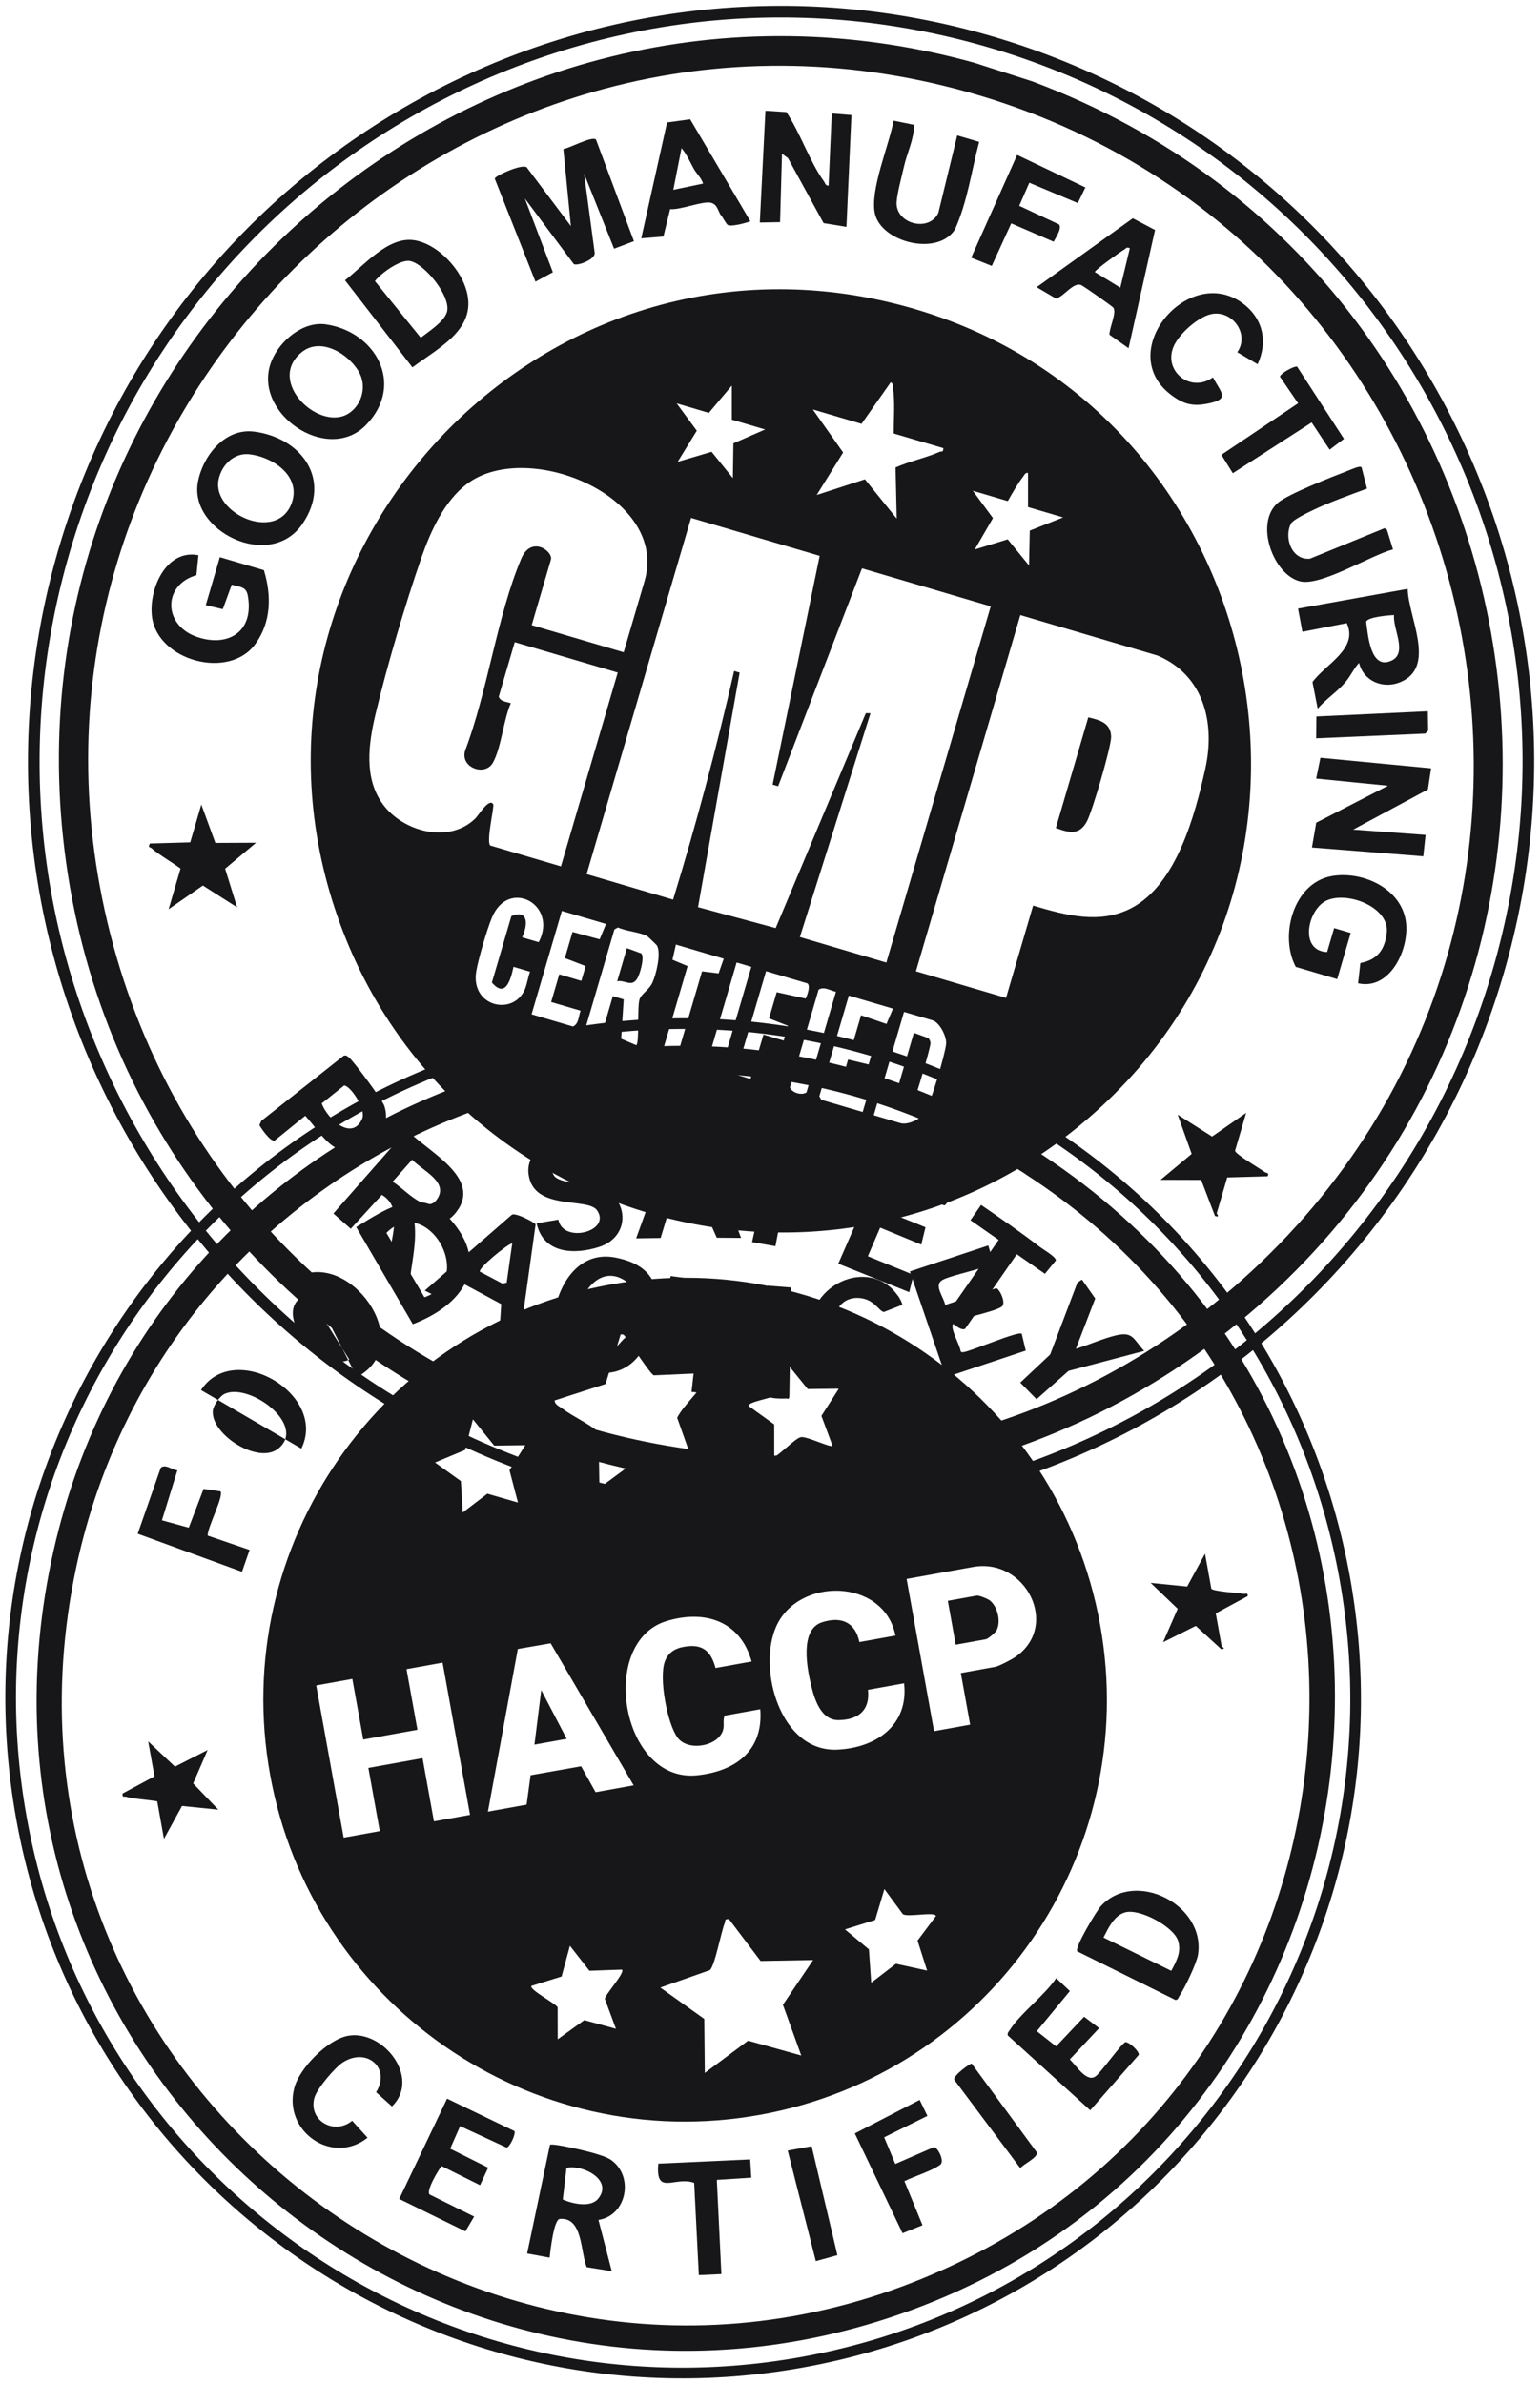 <?xml version="1.0" encoding="UTF-8"?> <svg xmlns="http://www.w3.org/2000/svg" viewBox="0 0 159.00 246.04" data-guides="{&quot;vertical&quot;:[],&quot;horizontal&quot;:[]}"><defs></defs><path fill="#171719" stroke="none" fill-opacity="1" stroke-width="1" stroke-opacity="1" id="tSvg3b377eacb5" title="Path 1" d="M100.569 6.47C102.56 7.109 104.551 7.748 106.542 8.387C162.711 29.302 172.681 105.203 123.379 139.921C77.939 171.913 14.492 143.969 6.824 89.014C-0.619 35.575 49.017 -7.789 100.569 6.47ZM97.396 8.845C45.894 -3.708 -1.232 43.121 11.078 95.151C23.561 147.818 87.905 168.127 128.233 132.107C171.38 93.574 153.221 22.433 97.396 8.845Z"></path><path fill="#171719" stroke="none" fill-opacity="1" stroke-width="1" stroke-opacity="1" id="tSvg6cbe44a678" title="Path 2" d="M91.677 31.168C131.021 40.376 142.607 91.295 110.893 116.643C85.175 137.206 46.664 126.501 35.189 95.554C21.709 59.185 54.2 22.389 91.677 31.168ZM92.274 44.728C92.27 43.278 92.409 41.456 92.202 40.05C92.179 39.836 92.221 39.573 91.962 39.462C90.958 40.891 89.955 42.319 88.951 43.748C87.273 43.253 85.595 42.758 83.918 42.263C84.962 43.744 86.007 45.225 87.051 46.706C86.141 48.169 85.231 49.63 84.32 51.093C85.981 50.553 87.641 50.014 89.301 49.474C90.395 50.826 91.489 52.178 92.583 53.53C92.543 51.77 92.503 50.01 92.463 48.251C93.886 47.619 95.626 47.252 97.029 46.632C97.205 46.562 97.394 46.739 97.397 46.257C95.688 45.753 93.979 45.249 92.27 44.744C92.271 44.739 92.272 44.734 92.274 44.728ZM75.561 43.317C75.561 42.144 75.561 40.971 75.561 39.798C74.769 40.738 73.978 41.677 73.186 42.617C72.079 42.29 70.971 41.963 69.863 41.636C70.556 42.576 71.249 43.517 71.942 44.457C71.284 45.528 70.626 46.599 69.968 47.669C71.136 47.324 72.303 46.978 73.471 46.633C74.202 47.539 74.934 48.444 75.666 49.35C75.684 48.154 75.703 46.958 75.721 45.761C76.812 45.284 77.904 44.807 78.995 44.33C77.856 43.994 76.716 43.658 75.576 43.321C75.571 43.32 75.566 43.318 75.561 43.317ZM106.139 52.337C106.139 51.164 106.139 49.991 106.139 48.818C105.845 48.766 105.771 49.02 105.631 49.203C105.077 49.919 104.507 50.924 104.05 51.721C102.847 51.366 101.644 51.011 100.441 50.656C101.134 51.596 101.827 52.537 102.52 53.477C101.894 54.557 101.267 55.637 100.641 56.718C101.775 56.368 102.91 56.018 104.044 55.669C104.778 56.569 105.511 57.47 106.245 58.37C106.27 57.17 106.295 55.971 106.32 54.77C107.468 54.316 108.616 53.861 109.763 53.406C108.561 53.051 107.358 52.697 106.155 52.342C106.149 52.34 106.144 52.339 106.139 52.337ZM64.389 67.342C65.106 64.897 65.823 62.453 66.539 60.008C69.1 51.277 54.531 45.306 48.284 49.897C45.893 51.658 44.471 54.809 43.514 57.545C41.838 62.38 39.946 68.773 38.761 73.753C38.049 76.769 37.568 80.284 39.486 82.954C41.546 85.838 46.354 87.152 49.082 84.474C49.395 84.169 50.509 82.307 50.92 83.015C51.059 83.246 50.2 86.7 50.602 87.267C53.039 87.986 55.477 88.705 57.914 89.424C59.869 82.757 61.824 76.089 63.779 69.422C60.234 68.376 56.688 67.33 53.143 66.284C52.594 68.158 52.045 70.031 51.495 71.904C51.67 72.421 52.287 72.431 52.741 72.582C51.978 74.306 51.761 77.157 50.888 78.728C50.088 80.165 47.502 79.247 48.019 77.485C50.344 71.375 51.315 63.606 53.808 57.684C54.842 55.212 57.127 56.921 56.88 57.762C56.219 60.017 55.558 62.271 54.897 64.525C58.063 65.459 61.228 66.393 64.394 67.326C64.392 67.332 64.39 67.337 64.389 67.342ZM84.644 57.38C80.213 56.073 75.781 54.765 71.349 53.458C67.755 65.713 64.162 77.969 60.568 90.224C63.544 91.102 66.519 91.98 69.495 92.858C71.885 85.059 73.98 77.209 75.796 69.258C75.986 69.314 76.176 69.37 76.365 69.426C74.934 77.496 73.502 85.565 72.07 93.635C74.743 94.354 77.415 95.073 80.087 95.793C83.189 88.4 86.291 81.007 89.393 73.614C89.553 73.616 89.714 73.617 89.874 73.618C87.444 81.318 85.014 89.019 82.584 96.719C85.56 97.597 88.535 98.475 91.511 99.353C95.104 87.097 98.698 74.841 102.291 62.586C97.859 61.278 93.428 59.971 88.996 58.664C86.11 66.161 83.224 73.657 80.338 81.154C80.148 81.098 79.958 81.042 79.769 80.986C81.388 73.116 83.008 65.246 84.628 57.375C84.634 57.377 84.639 57.378 84.644 57.38ZM119.496 67.661C114.779 66.269 110.062 64.878 105.346 63.487C101.752 75.742 98.159 87.998 94.566 100.253C97.668 101.168 100.77 102.083 103.872 102.998C104.803 99.823 105.734 96.649 106.665 93.474C110.02 94.464 113.568 95.441 116.843 93.716C121.464 91.268 123.368 84.189 124.439 79.364C125.509 74.54 124.24 69.664 119.512 67.665C119.507 67.664 119.501 67.662 119.496 67.661ZM55.619 97.251C57.653 93.366 52.516 90.592 50.798 94.69C50.288 95.903 49.404 98.918 49.178 100.214C48.527 103.903 52.99 104.927 54.195 102.108C54.426 101.555 54.506 100.872 54.725 100.298C54.156 100.13 53.586 99.963 53.016 99.794C52.729 101.124 52.193 103.07 50.787 101.413C51.458 99.127 52.128 96.842 52.798 94.556C54.599 93.811 54.497 95.506 53.91 96.747C54.48 96.915 55.049 97.083 55.619 97.251ZM62.568 95.368C61.049 94.92 59.529 94.472 58.01 94.024C56.967 97.58 55.925 101.135 54.882 104.691C56.306 105.111 57.731 105.532 59.155 105.952C59.767 105.684 59.728 104.879 59.943 104.321C58.93 104.022 57.917 103.724 56.904 103.425C57.183 102.473 57.463 101.52 57.742 100.567C58.502 100.792 59.261 101.016 60.021 101.24C60.17 100.732 60.319 100.224 60.468 99.716C59.752 99.441 59.035 99.167 58.319 98.892C58.583 97.993 58.847 97.093 59.111 96.194C60.045 96.446 60.98 96.699 61.915 96.952C62.133 96.424 62.35 95.896 62.568 95.368ZM66.842 96.629C66.07 96.212 64.668 96.126 63.803 95.732C63.68 95.799 63.557 95.866 63.434 95.934C62.447 99.299 61.461 102.665 60.474 106.03C60.723 106.587 61.673 106.867 62.183 106.535C62.546 105.297 62.909 104.058 63.272 102.82C63.647 102.931 64.021 103.041 64.396 103.151C64.308 104.505 64.221 105.86 64.133 107.214C64.653 107.436 65.172 107.658 65.692 107.88C66.04 107.69 65.764 103.882 66.039 103.118C66.234 102.572 67.023 102.167 67.362 101.422C67.745 100.586 68.278 98.415 67.831 97.594C67.798 97.532 66.885 96.659 66.826 96.624C66.831 96.625 66.836 96.627 66.842 96.629ZM74.724 98.954C73.078 98.468 71.431 97.982 69.785 97.497C69.667 98.019 69.548 98.542 69.429 99.064C69.95 99.281 70.471 99.499 70.992 99.716C70.117 102.7 69.242 105.684 68.367 108.669C68.873 108.819 69.38 108.968 69.886 109.118C70.752 106.165 71.618 103.212 72.484 100.259C73.053 100.33 73.623 100.4 74.193 100.47C74.37 99.965 74.547 99.459 74.724 98.954ZM77.573 99.794C77.066 99.645 76.56 99.495 76.053 99.346C75.01 102.902 73.968 106.458 72.925 110.014C73.432 110.163 73.938 110.312 74.445 110.462C75.487 106.906 76.53 103.35 77.573 99.794ZM83.365 101.503C81.941 101.083 80.516 100.663 79.092 100.242C78.049 103.799 77.007 107.355 75.964 110.911C76.47 111.06 76.977 111.209 77.483 111.359C77.93 109.835 78.377 108.311 78.824 106.787C79.52 106.992 80.217 107.198 80.913 107.403C81.062 106.895 81.211 106.387 81.36 105.879C80.707 105.623 80.054 105.367 79.401 105.111C79.665 104.212 79.929 103.312 80.192 102.412C81.189 102.632 82.185 102.851 83.181 103.07C83.351 102.723 83.713 101.726 83.35 101.498C83.355 101.5 83.36 101.502 83.365 101.503ZM86.309 102.371C85.725 102.251 85.072 101.782 84.516 102.153C83.529 105.519 82.543 108.884 81.556 112.25C81.805 112.805 82.755 113.087 83.265 112.754C84.28 109.293 85.294 105.832 86.309 102.371ZM92.197 104.108C90.678 103.66 89.158 103.212 87.639 102.763C86.624 106.224 85.609 109.685 84.594 113.145C84.661 113.269 84.728 113.392 84.795 113.516C86.22 113.936 87.644 114.356 89.069 114.776C89.237 114.205 89.404 113.633 89.572 113.061C88.622 112.781 87.673 112.502 86.723 112.222C87.002 111.269 87.281 110.316 87.56 109.364C88.267 109.532 88.975 109.7 89.682 109.869C89.82 109.398 89.959 108.927 90.097 108.456C89.4 108.251 88.704 108.045 88.007 107.84C88.305 106.824 88.603 105.808 88.901 104.792C89.777 105.09 90.652 105.389 91.528 105.687C91.751 105.161 91.974 104.635 92.197 104.108ZM90.209 115.112C91.127 115.383 92.045 115.654 92.963 115.924C93.723 116.149 95.094 115.518 95.531 114.785C96.07 113.891 97.595 108.805 97.682 107.744C97.754 106.972 97.008 105.527 96.281 105.313C95.299 105.023 94.318 104.734 93.337 104.444C92.294 108 91.251 111.556 90.209 115.112Z"></path><path fill="#171719" stroke="none" fill-opacity="1" stroke-width="1" stroke-opacity="1" id="tSvg1738f44e39c" title="Path 3" d="M61.521 14.372C62.831 17.881 64.141 21.389 65.451 24.897C64.768 25.155 64.084 25.414 63.401 25.672C62.37 23.091 61.338 20.51 60.306 17.929C60.669 20.641 61.032 23.352 61.395 26.064C61.53 26.776 59.582 27.495 59.239 27.256C57.556 25 55.873 22.744 54.19 20.489C55.154 23.027 56.118 25.565 57.082 28.103C56.483 28.427 55.884 28.75 55.285 29.073C53.883 25.526 52.481 21.98 51.079 18.433C51.172 18.115 53.885 16.897 54.379 17.267C55.9 19.291 57.422 21.316 58.943 23.34C58.684 20.687 58.424 18.035 58.164 15.383C58.808 15.297 61.148 14.003 61.528 14.409C61.526 14.396 61.523 14.384 61.521 14.372Z"></path><path fill="#171719" stroke="none" fill-opacity="1" stroke-width="1" stroke-opacity="1" id="tSvg11bdc0c4ad0" title="Path 4" d="M145.342 60.796C145.388 63.69 148.349 68.841 144.588 70.405C142.804 71.155 140.779 70.317 140.32 68.422C139.772 69.002 139.504 69.681 138.968 70.334C138.133 71.364 136.909 72.141 136.047 73.146C135.868 72.231 135.689 71.316 135.51 70.401C136.839 68.567 140.284 66.962 139.047 64.32C137.521 64.618 135.995 64.915 134.469 65.212C134.319 64.415 134.169 63.617 134.019 62.82C137.795 62.14 141.571 61.46 145.347 60.78C145.345 60.786 145.344 60.791 145.342 60.796ZM143.935 63.486C143.361 63.506 141.211 63.683 141.051 64.17C141.236 65.535 141.493 69.233 143.695 68.175C145.353 67.388 143.763 64.832 143.935 63.486Z"></path><path fill="#171719" stroke="none" fill-opacity="1" stroke-width="1" stroke-opacity="1" id="tSvg4202621ba" title="Path 5" d="M42.726 125.736C43.099 127.865 42.583 129.919 42.324 132.033C41.608 131.465 40.891 130.898 40.175 130.33C40.136 128.059 41.845 124.752 39.425 123.331C38.354 124.498 37.284 125.666 36.214 126.834C35.617 126.307 35.021 125.78 34.424 125.254C36.953 122.377 39.481 119.501 42.01 116.624C44.019 118.804 49.874 121.532 47.105 125.113C45.997 126.546 44.22 126.797 42.731 125.72C42.729 125.725 42.728 125.73 42.726 125.736ZM40.525 121.982C41.534 122.47 43.885 125.302 45.011 123.926C46.521 122.06 43.654 120.87 42.553 119.7C41.877 120.461 41.201 121.221 40.525 121.982Z"></path><path fill="#171719" stroke="none" fill-opacity="1" stroke-width="1" stroke-opacity="1" id="tSvg8491019798" title="Path 6" d="M147.755 79.308C147.645 80.035 147.536 80.762 147.426 81.488C144.854 82.868 142.283 84.248 139.711 85.629C142.203 85.811 144.694 85.995 147.186 86.177C147.107 86.913 147.029 87.649 146.951 88.385C143.119 88.083 139.287 87.78 135.455 87.477C135.602 86.624 135.749 85.771 135.896 84.918C138.367 83.646 140.838 82.374 143.309 81.102C140.836 80.855 138.363 80.609 135.891 80.362C136.037 79.647 136.184 78.931 136.331 78.215C140.139 78.58 143.947 78.944 147.755 79.308Z"></path><path fill="#171719" stroke="none" fill-opacity="1" stroke-width="1" stroke-opacity="1" id="tSvg70da41488d" title="Path 7" d="M87.38 23.415C86.598 23.287 85.816 23.16 85.033 23.033C83.809 20.797 82.584 18.562 81.359 16.326C81.152 16.173 80.945 16.02 80.737 15.867C80.672 18.222 80.606 20.577 80.54 22.932C79.843 22.945 79.145 22.957 78.448 22.97C78.642 19.124 78.835 15.277 79.029 11.43C79.749 11.476 80.47 11.522 81.19 11.567C82.612 13.695 83.607 16.696 85.062 18.712C85.21 18.911 85.192 19.147 85.548 19.166C85.658 16.68 85.768 14.194 85.877 11.708C86.555 11.764 87.232 11.82 87.909 11.876C87.736 15.729 87.564 19.582 87.391 23.435C87.388 23.428 87.384 23.421 87.38 23.415Z"></path><path fill="#171719" stroke="none" fill-opacity="1" stroke-width="1" stroke-opacity="1" id="tSvg1051e036155" title="Path 8" d="M27.252 58.871C28.039 61.466 28.011 64.2 26.364 66.474C23.652 70.21 16.293 68.212 15.694 63.688C15.321 60.853 17.119 56.658 20.488 57.307C20.419 57.993 20.349 58.68 20.28 59.367C16.828 60.349 16.828 64.454 20.213 65.694C23.191 66.797 25.975 65.514 25.664 62.059C25.536 60.676 25.28 60.669 23.927 60.356C23.618 61.197 23.309 62.037 22.999 62.877C22.415 62.739 21.831 62.601 21.246 62.463C21.73 60.812 22.214 59.161 22.698 57.51C24.218 57.958 25.737 58.407 27.257 58.855C27.255 58.86 27.254 58.865 27.252 58.871Z"></path><path fill="#171719" stroke="none" fill-opacity="1" stroke-width="1" stroke-opacity="1" id="tSvgef1e6dc322" title="Path 9" d="M133.797 99.822C132.059 96.601 133.535 91.154 137.462 90.432C140.495 89.879 144.365 91.52 145.085 94.751C145.723 97.562 143.667 102.284 140.219 101.491C140.297 100.796 140.375 100.1 140.453 99.404C142.185 99.07 142.979 98.063 143.177 96.276C143.515 93.478 138.525 91.73 136.568 93.187C134.92 94.409 134.286 98.155 137.02 98.271C137.262 97.445 137.504 96.62 137.746 95.795C138.316 95.963 138.886 96.131 139.455 96.299C138.99 97.886 138.524 99.474 138.059 101.061C136.634 100.641 135.21 100.221 133.786 99.8C133.79 99.808 133.793 99.814 133.797 99.822Z"></path><path fill="#171719" stroke="none" fill-opacity="1" stroke-width="1" stroke-opacity="1" id="tSvg105426d8077" title="Path 10" d="M33.615 33.478C38.767 34.205 41.843 39.666 37.816 43.842C33.789 48.018 25.915 42.556 28.029 37.281C28.868 35.183 31.27 33.149 33.615 33.478ZM37.092 38.454C36.064 36.564 33.154 34.757 31.18 36.33C27.322 39.401 33.183 44.804 36.163 42.561C37.418 41.62 37.84 39.83 37.092 38.454Z"></path><path fill="#171719" stroke="none" fill-opacity="1" stroke-width="1" stroke-opacity="1" id="tSvgd3c3c9117" title="Path 11" d="M42.764 24.794C44.937 25.125 47.076 27.273 47.904 29.259C49.759 33.722 45.549 35.706 42.579 37.917C40.259 34.921 37.939 31.926 35.619 28.93C37.575 27.42 40.066 24.378 42.764 24.794ZM42.34 26.945C41.331 26.751 39.341 28.2 38.707 29.013C40.285 30.962 41.863 32.911 43.441 34.86C44.269 34.207 45.827 33.235 46.14 32.223C46.622 30.64 43.854 27.237 42.34 26.945Z"></path><path fill="#171719" stroke="none" fill-opacity="1" stroke-width="1" stroke-opacity="1" id="tSvgc592aa1b45" title="Path 12" d="M26.24 44.55C31.128 45.181 34.31 49.518 31.246 54.047C27.883 59.005 19.474 54.783 20.437 49.737C20.957 47.027 23.225 44.16 26.256 44.554C26.251 44.553 26.246 44.551 26.24 44.55ZM25.76 46.892C24.146 46.709 22.871 48.006 22.565 49.52C21.883 52.958 28.401 55.95 30.039 52.121C31.253 49.271 28.287 47.189 25.76 46.892Z"></path><path fill="#171719" stroke="none" fill-opacity="1" stroke-width="1" stroke-opacity="1" id="tSvg79dd00e4dc" title="Path 13" d="M105.482 137.625C105.623 138.218 105.764 138.812 105.905 139.406C103.16 140.321 100.416 141.236 97.671 142.15C96.428 138.512 95.185 134.874 93.942 131.236C96.64 130.342 99.339 129.448 102.037 128.553C102.215 129.158 102.393 129.762 102.571 130.366C102.18 130.82 98.126 131.625 97.293 132.121C96.379 132.662 97.427 133.834 97.588 134.692C99.345 134.118 101.101 133.543 102.857 132.969C103.188 133.015 103.935 134.512 103.416 134.876C102.554 135.467 98.953 136.078 98.434 136.615C98.016 137.044 99.113 138.816 99.172 139.437C99.268 139.638 99.391 139.571 99.552 139.549C100.289 139.439 105.221 137.341 105.468 137.672C105.472 137.656 105.477 137.64 105.482 137.625Z"></path><path fill="#171719" stroke="none" fill-opacity="1" stroke-width="1" stroke-opacity="1" id="tSvg838093648" title="Path 14" d="M74.411 22.194C74.135 21.785 74.079 21.095 73.389 20.926C72.552 20.731 70.206 21.695 69.19 21.585C68.959 22.529 68.728 23.472 68.497 24.416C67.734 24.478 66.97 24.541 66.207 24.603C67.095 20.616 67.983 16.629 68.871 12.642C69.666 12.532 70.461 12.421 71.255 12.311C73.328 15.82 75.4 19.329 77.472 22.838C77.024 23.016 75.396 23.467 75.099 23.19C74.975 23.084 74.602 22.422 74.431 22.182C74.424 22.186 74.418 22.19 74.411 22.194ZM71.653 17.465C71.257 16.761 70.915 15.936 70.365 15.291C70.082 16.725 69.799 18.159 69.516 19.594C70.541 19.379 71.567 19.164 72.593 18.949C72.416 18.38 71.93 17.926 71.653 17.465Z"></path><path fill="#171719" stroke="none" fill-opacity="1" stroke-width="1" stroke-opacity="1" id="tSvg15811e1f220" title="Path 15" d="M119.257 23.729C118.344 27.8 117.431 31.872 116.518 35.943C115.863 35.48 115.208 35.016 114.553 34.553C114.503 33.9 115.327 32.263 114.944 31.753C114.818 31.595 111.895 29.543 111.635 29.431C110.828 29.073 109.841 30.627 109.028 30.818C108.363 30.427 107.698 30.035 107.033 29.643C110.341 27.273 113.65 24.903 116.959 22.533C117.729 22.939 118.499 23.344 119.269 23.749C119.265 23.742 119.261 23.735 119.257 23.729ZM116.652 25.634C116.3 25.426 116.242 25.685 116.021 25.792C115.714 25.96 112.975 27.912 113.043 28.088C113.919 28.622 114.794 29.156 115.669 29.69C115.997 28.338 116.324 26.986 116.652 25.634Z"></path><path fill="#171719" stroke="none" fill-opacity="1" stroke-width="1" stroke-opacity="1" id="tSvgc53d35cb9d" title="Path 16" d="M55.3 126.375C54.729 130.472 54.158 134.57 53.587 138.668C52.915 138.262 52.242 137.857 51.57 137.452C51.63 136.504 51.691 135.555 51.751 134.607C50.479 133.921 49.206 133.236 47.934 132.55C47.232 133.107 46.53 133.665 45.828 134.222C45.17 133.884 44.512 133.547 43.855 133.209C46.849 130.603 49.843 127.996 52.837 125.39C53.229 125.109 55.258 126.225 55.315 126.38C55.31 126.378 55.305 126.376 55.3 126.375ZM49.565 131.271C50.334 131.677 51.104 132.082 51.874 132.487C52.02 132.456 52.167 132.424 52.314 132.393C52.506 131.035 52.697 129.677 52.889 128.319C52.31 128.476 49.348 130.897 49.549 131.267C49.554 131.268 49.559 131.27 49.565 131.271Z"></path><path fill="#171719" stroke="none" fill-opacity="1" stroke-width="1" stroke-opacity="1" id="tSvg1742ae62815" title="Path 17" d="M140.57 48.212C140.76 48.952 140.95 49.693 141.14 50.433C139.306 51.116 137.197 51.857 135.433 52.716C134.93 52.964 133.513 53.633 133.288 54.05C132.531 55.517 133.392 57.858 135.254 57.665C137.82 56.617 140.385 55.569 142.951 54.52C143.033 54.573 143.115 54.626 143.197 54.679C143.406 55.355 143.614 56.032 143.823 56.709C141.552 57.298 136.436 60.498 134.273 60.015C131.479 59.398 129.485 53.997 131.942 51.893C132.976 51.008 137.583 49.194 139.092 48.621C139.344 48.523 140.397 48.04 140.534 48.219C140.546 48.217 140.558 48.214 140.57 48.212Z"></path><path fill="#171719" stroke="none" fill-opacity="1" stroke-width="1" stroke-opacity="1" id="tSvg1f016c33ea" title="Path 18" d="M101.099 14.629C100.303 17.637 99.88 20.841 98.602 23.672C96.849 26.484 90.998 25.034 90.328 22.042C89.798 19.626 91.803 14.957 92.262 12.453C92.965 12.598 93.668 12.742 94.371 12.886C94.378 14.388 93.644 15.776 93.325 17.217C93.1 18.22 92.642 19.896 92.576 20.825C92.396 23.083 95.916 24.035 96.882 21.975C97.532 19.309 98.182 16.643 98.831 13.977C99.591 14.201 100.35 14.425 101.11 14.65C101.106 14.643 101.103 14.636 101.099 14.629Z"></path><path fill="#171719" stroke="none" fill-opacity="1" stroke-width="1" stroke-opacity="1" id="tSvg1531581427d" title="Path 19" d="M28.325 117.727C27.9 117.826 26.997 116.508 26.78 116.133C26.846 115.986 26.913 115.839 26.979 115.692C29.807 113.456 32.635 111.22 35.463 108.984C35.72 108.87 35.85 109.012 36.033 109.152C36.522 109.538 39.412 113.46 39.648 114.064C40.341 115.925 39.261 117.849 37.49 118.551C34.421 119.75 33.27 117.047 31.517 115.168C30.465 116.019 29.413 116.87 28.361 117.721C28.349 117.723 28.337 117.725 28.325 117.727ZM35.53 112.04C34.758 112.657 33.987 113.275 33.215 113.892C33.783 115.474 36.337 117.849 37.396 115.47C37.816 114.507 36.194 112.063 35.53 112.04Z"></path><path fill="#171719" stroke="none" fill-opacity="1" stroke-width="1" stroke-opacity="1" id="tSvg165090daecf" title="Path 20" d="M92.71 133.736C92.82 133.889 93.214 134.54 93.136 134.689C92.514 134.931 91.893 135.174 91.272 135.416C90.759 135.403 90.272 134.017 88.583 133.967C84.774 133.879 85.308 141.09 88.233 141.849C90.119 142.337 91.404 140.887 91.612 139.121C92.39 139.281 93.169 139.442 93.948 139.603C92.502 146.058 84.223 145.082 83.54 138.5C82.909 132.5 89.796 129.599 92.694 133.731C92.699 133.733 92.704 133.734 92.71 133.736Z"></path><path fill="#171719" stroke="none" fill-opacity="1" stroke-width="1" stroke-opacity="1" id="tSvgc40f3efa89" title="Path 21" d="M129.858 37.601C129.154 37.186 128.45 36.772 127.746 36.357C129.018 34.542 127.332 32.078 125.193 32.396C123.77 32.615 121.672 34.496 121.145 35.824C120.112 38.348 122.975 40.607 125.233 38.945C126.079 40.574 127.047 41.205 124.641 41.668C123.055 41.976 122.11 41.68 120.833 40.7C115.088 36.245 122.643 27.314 128.2 31.231C130.364 32.766 130.957 35.2 129.837 37.612C129.844 37.608 129.851 37.605 129.858 37.601Z"></path><path fill="#171719" stroke="none" fill-opacity="1" stroke-width="1" stroke-opacity="1" id="tSvgf47256df29" title="Path 22" d="M67.976 134.633C67.319 134.526 66.289 134.757 65.721 134.348C65.378 134.109 65.53 132.946 64.859 132.42C60.212 128.738 56.833 140.144 62.451 139.576C63.621 139.455 63.822 138.652 64.63 138.01C65.235 138.39 65.84 138.77 66.445 139.15C63.725 144.263 56.244 141.038 57.225 135.464C57.801 132.27 59.896 129.111 63.512 129.798C66.298 130.326 67.871 131.705 67.976 134.633Z"></path><path fill="#171719" stroke="none" fill-opacity="1" stroke-width="1" stroke-opacity="1" id="tSvg11eaf436b66" title="Path 23" d="M112.063 19.347C111.802 19.885 111.541 20.423 111.28 20.961C109.611 20.262 107.942 19.563 106.273 18.863C105.925 19.658 105.578 20.452 105.23 21.246C106.601 21.887 107.973 22.527 109.344 23.167C109.671 23.574 108.992 24.546 108.787 24.952C107.327 24.32 105.867 23.688 104.407 23.056C103.737 24.52 103.067 25.984 102.397 27.448C101.689 27.164 100.981 26.881 100.273 26.597C101.854 23.062 103.436 19.527 105.017 15.992C107.36 17.108 109.704 18.225 112.047 19.342C112.053 19.344 112.058 19.345 112.063 19.347Z"></path><path fill="#171719" stroke="none" fill-opacity="1" stroke-width="1" stroke-opacity="1" id="tSvg9e745d89ec" title="Path 24" d="M20.784 83.042C21.267 84.363 21.751 85.684 22.235 87.005C23.636 86.999 25.036 86.993 26.437 86.986C25.372 87.88 24.308 88.773 23.243 89.666C23.656 90.995 24.069 92.325 24.482 93.654C23.303 92.904 22.124 92.153 20.946 91.403C19.767 92.217 18.588 93.03 17.41 93.844C17.819 92.447 18.229 91.05 18.639 89.653C17.721 88.968 16.465 88.27 15.63 87.541C15.436 87.38 15.253 87.533 15.477 87.064C16.864 87.025 18.251 86.986 19.639 86.947C20.02 85.645 20.402 84.344 20.784 83.042Z"></path><path fill="#171719" stroke="none" fill-opacity="1" stroke-width="1" stroke-opacity="1" id="tSvg3ad476b6e0" title="Path 25" d="M127.517 118.77C127.519 119.115 130.073 120.611 130.555 120.96C130.785 121.114 131.085 121.03 130.869 121.415C129.482 121.454 128.095 121.493 126.707 121.532C126.344 122.77 125.981 124.008 125.618 125.247C125.618 125.247 126.011 125.726 125.439 125.505C124.965 124.267 124.492 123.029 124.017 121.791C122.62 121.787 121.222 121.783 119.825 121.779C120.895 120.887 121.965 119.995 123.035 119.103C122.553 117.754 122.072 116.405 121.591 115.055C122.775 115.807 123.959 116.559 125.142 117.31C126.316 116.495 127.489 115.68 128.662 114.864C128.28 116.166 127.899 117.468 127.517 118.77Z"></path><path fill="#171719" stroke="none" fill-opacity="1" stroke-width="1" stroke-opacity="1" id="tSvg13f03a82569" title="Path 26" d="M132.16 38.9C132.071 38.616 133.678 37.71 133.929 37.853C135.54 40.334 137.15 42.816 138.761 45.298C138.268 45.67 137.775 46.042 137.282 46.414C136.663 45.478 136.043 44.542 135.423 43.606C132.709 45.352 129.996 47.099 127.283 48.846C126.89 48.212 126.497 47.579 126.103 46.945C128.744 45.172 131.385 43.398 134.026 41.624C133.404 40.716 132.782 39.808 132.16 38.9Z"></path><path fill="#171719" stroke="none" fill-opacity="1" stroke-width="1" stroke-opacity="1" id="tSvgc3f5fb0ab1" title="Path 27" d="M78.373 132.957C78.251 133.605 78.13 134.254 78.009 134.902C76.942 134.766 75.876 134.629 74.81 134.493C74.375 137.636 73.941 140.779 73.507 143.922C72.804 143.836 72.101 143.75 71.399 143.663C71.755 140.474 72.111 137.284 72.467 134.095C71.291 133.886 70.114 133.677 68.937 133.468C69.04 132.883 69.142 132.298 69.245 131.713C72.288 132.128 75.33 132.542 78.373 132.957Z"></path><path fill="#171719" stroke="none" fill-opacity="1" stroke-width="1" stroke-opacity="1" id="tSvg5969ccdae4" title="Path 28" d="M147.421 73.414C147.432 74.079 147.444 74.743 147.455 75.408C147.356 75.511 147.257 75.614 147.158 75.717C143.402 75.879 139.646 76.042 135.89 76.205C135.898 75.454 135.906 74.703 135.914 73.952C139.749 73.773 143.585 73.594 147.421 73.414Z"></path><path fill="#171719" stroke="none" fill-opacity="1" stroke-width="1" stroke-opacity="1" id="tSvg5cc6406e7" title="Path 29" d="M81.676 132.896C81.616 136.638 81.556 140.381 81.496 144.123C81.448 144.523 81.352 144.322 81.139 144.345C80.733 144.381 79.432 144.359 79.219 144.09C79.232 140.294 79.244 136.497 79.257 132.7C80.058 132.764 80.859 132.827 81.66 132.891C81.665 132.893 81.671 132.894 81.676 132.896Z"></path><path fill="#171719" stroke="none" fill-opacity="1" stroke-width="1" stroke-opacity="1" id="tSvg108282ff67d" title="Path 30" d="M109.012 85.472C110.129 81.662 111.245 77.853 112.362 74.042C113.552 74.324 114.674 74.604 114.72 76.031C114.751 77.041 112.761 83.768 112.228 84.766C111.455 86.227 110.391 85.984 109.016 85.457C109.014 85.462 109.013 85.467 109.012 85.472Z"></path><path fill="#171719" stroke="none" fill-opacity="1" stroke-width="1" stroke-opacity="1" id="tSvg15c80a7ea26" title="Path 31" d="M63.719 101.295C64.054 100.152 64.389 99.01 64.724 97.867C65.222 98.048 65.719 98.229 66.216 98.411C66.575 98.826 66.065 100.625 65.742 101.081C65.176 101.898 64.495 101.11 63.703 101.291C63.708 101.293 63.714 101.294 63.719 101.295Z"></path><path fill="#171719" stroke="none" fill-opacity="1" stroke-width="1" stroke-opacity="1" id="tSvg41f6c8600f" title="Path 32" d="M92.232 113.846C92.939 111.433 93.646 109.02 94.354 106.607C94.851 106.788 95.348 106.969 95.846 107.15C95.975 107.292 96.061 107.473 96.073 107.666C96.079 108.116 94.501 113.498 94.253 113.874C93.817 114.537 92.842 113.992 92.236 113.831C92.234 113.835 92.233 113.841 92.232 113.846Z"></path><path fill="none" stroke="#171719" fill-opacity="1" stroke-width="1.2" stroke-opacity="1" id="tSvg12f34edc134" title="Path 33" d="M102.408 4.364C143.277 16.42 166.666 59.425 154.646 100.42C142.625 141.416 99.748 164.874 58.879 152.818C18.01 140.762 -5.38 97.757 6.641 56.761C18.662 15.765 61.54 -7.692 102.408 4.364Z"></path><path fill="#171719" stroke="none" fill-opacity="1" stroke-width="1" stroke-opacity="1" id="tSvg648b4ccc80" title="Path 34" d="M108.736 119.957C154.635 151.469 144.215 222.16 91.626 239.296C44.111 254.789 -3.218 214.32 4.639 164.703C12.497 115.086 68.119 92.075 108.736 119.957ZM105.878 121.185C67.467 96.339 16.365 118.14 7.629 162.952C-2.527 215.057 51.004 256.372 98.725 233.639C143.86 212.13 148.096 148.491 105.881 121.2C105.88 121.195 105.879 121.19 105.878 121.185Z"></path><path fill="#171719" stroke="none" fill-opacity="1" stroke-width="1" stroke-opacity="1" id="tSvg10cbf1bf7a2" title="Path 35" d="M18.314 151.757C17.782 153.478 17.25 155.199 16.718 156.92C17.642 157.175 18.566 157.43 19.49 157.685C20 156.35 20.509 155.014 21.019 153.679C21.597 153.763 22.175 153.847 22.754 153.932C23.172 154.341 21.372 157.724 21.448 158.501C22.888 158.994 24.328 159.488 25.769 159.981C25.507 160.733 25.245 161.484 24.984 162.236C21.395 160.926 17.806 159.616 14.217 158.306C15.01 156.038 15.803 153.771 16.596 151.503C17.072 151.067 17.777 151.735 18.315 151.759C18.314 151.758 18.314 151.757 18.314 151.757Z"></path><path fill="#171719" stroke="none" fill-opacity="1" stroke-width="1" stroke-opacity="1" id="tSvg5c541d36c2" title="Path 36" d="M63.159 222.99C65.489 224.727 64.665 228.703 61.788 229.133C62.246 230.897 62.704 232.661 63.162 234.425C62.299 234.286 61.436 234.148 60.573 234.009C59.922 232.41 60.176 228.819 57.795 229.03C57.168 229.086 56.819 232.383 56.746 233.027C55.972 232.884 55.198 232.74 54.424 232.597C55.21 228.861 55.995 225.125 56.781 221.389C57.016 221.174 60.545 222.02 61.106 222.185C61.712 222.363 62.668 222.623 63.159 222.99ZM61.759 226.941C63.335 225.018 60.172 223.383 58.489 223.762C58.361 224.851 58.233 225.939 58.105 227.028C59.105 227.463 60.972 227.904 61.759 226.941Z"></path><path fill="#171719" stroke="none" fill-opacity="1" stroke-width="1" stroke-opacity="1" id="tSvg155626172b0" title="Path 37" d="M111.225 201.41C110.901 201.083 113.201 197.242 113.666 196.736C117.179 192.916 124.465 196.583 123.692 201.733C123.558 202.629 122.316 205.224 121.78 205.999C121.667 206.162 121.661 206.412 121.363 206.432C117.984 204.759 114.605 203.085 111.226 201.412C111.226 201.411 111.226 201.411 111.225 201.41ZM116.166 197.389C115.024 197.7 114.423 199.028 113.932 199.985C116.264 201.131 118.596 202.276 120.928 203.422C121.458 202.437 122 201.455 121.629 200.313C121.154 198.849 117.673 196.976 116.168 197.387C116.167 197.388 116.167 197.389 116.166 197.389Z"></path><path fill="#171719" stroke="none" fill-opacity="1" stroke-width="1" stroke-opacity="1" id="tSvg143dab38c9c" title="Path 38" d="M50.401 223.739C50.121 224.342 49.842 224.945 49.563 225.548C48.239 224.89 46.915 224.231 45.591 223.573C45.237 224.017 43.992 226.085 44.343 226.503C45.88 227.265 47.417 228.027 48.953 228.788C48.653 229.297 48.352 229.806 48.051 230.315C45.774 229.2 43.497 228.084 41.22 226.968C42.866 223.518 44.512 220.067 46.158 216.617C48.477 217.733 50.797 218.849 53.116 219.965C53.273 220.274 52.618 221.652 52.3 221.665C50.702 220.926 49.104 220.188 47.506 219.449C47.164 220.226 46.822 221.004 46.48 221.782C47.788 222.435 49.096 223.088 50.403 223.741C50.402 223.74 50.401 223.739 50.401 223.739Z"></path><path fill="#171719" stroke="none" fill-opacity="1" stroke-width="1" stroke-opacity="1" id="tSvg740c92391a" title="Path 39" d="M113.483 209.335C112.474 210.411 111.465 211.488 110.456 212.565C111.122 213.214 112.245 215.049 113.167 214.27C113.815 213.724 115.75 210.972 116.203 210.775C116.651 210.805 117.618 211.732 117.578 212.089C115.906 213.998 114.235 215.907 112.563 217.816C109.725 215.24 106.886 212.664 104.047 210.088C103.994 209.819 104.147 209.699 104.268 209.511C105.388 207.772 107.837 205.977 109.052 204.178C109.521 204.623 109.991 205.068 110.46 205.513C109.323 206.892 108.187 208.271 107.05 209.65C107.713 210.173 108.377 210.697 109.041 211.22C110.004 210.201 110.966 209.181 111.929 208.162C112.447 208.553 112.965 208.945 113.483 209.337C113.483 209.336 113.483 209.335 113.483 209.335Z"></path><path fill="#171719" stroke="none" fill-opacity="1" stroke-width="1" stroke-opacity="1" id="tSvgb33f80fbf5" title="Path 40" d="M37.949 220.649C34.291 223.553 29.186 219.958 30.393 215.48C30.944 213.434 33.846 210.496 35.951 210.126C39.577 209.488 43.48 214.475 40.469 217.418C39.922 216.928 39.376 216.439 38.83 215.949C40.367 213.518 37.932 211.285 35.431 212.849C34.6 213.37 32.704 215.601 32.452 216.551C31.83 218.897 34.528 220.413 36.361 218.896C36.889 219.48 37.418 220.064 37.947 220.648C37.947 220.648 37.948 220.648 37.949 220.649Z"></path><path fill="#171719" stroke="none" fill-opacity="1" stroke-width="1" stroke-opacity="1" id="tSvg123432210a6" title="Path 41" d="M91.287 220.604C91.67 221.521 92.053 222.439 92.436 223.357C93.771 222.775 95.106 222.193 96.441 221.612C96.793 221.635 97.595 223.074 97.056 223.455C96.118 224.119 94.446 224.605 93.378 225.132C94 226.649 94.623 228.166 95.246 229.682C94.559 229.956 93.872 230.229 93.185 230.503C91.542 227.071 89.899 223.638 88.256 220.206C90.487 219.053 92.718 217.899 94.95 216.746C95.217 217.295 95.484 217.845 95.751 218.394C94.263 219.132 92.774 219.869 91.285 220.607C91.285 220.606 91.286 220.605 91.287 220.604Z"></path><path fill="#171719" stroke="none" fill-opacity="1" stroke-width="1" stroke-opacity="1" id="tSvg69efbcb6f3" title="Path 42" d="M77.456 222.888C77.494 223.516 77.532 224.144 77.57 224.773C76.383 224.849 75.197 224.924 74.01 225C74.167 228.241 74.324 231.482 74.481 234.723C73.704 234.759 72.928 234.795 72.152 234.831C71.992 231.657 71.831 228.482 71.671 225.308C69.662 224.583 67.664 226.709 67.969 223.323C71.13 223.178 74.292 223.033 77.454 222.888C77.454 222.888 77.455 222.888 77.456 222.888Z"></path><path fill="#171719" stroke="none" fill-opacity="1" stroke-width="1" stroke-opacity="1" id="tSvg18f913714df" title="Path 43" d="M100.323 212.997C102.565 216.051 104.806 219.104 107.048 222.158C107.197 222.694 105.666 223.363 105.343 223.79C103.07 220.749 100.797 217.708 98.524 214.667C98.399 214.219 100.209 212.941 100.321 212.997C100.322 212.997 100.323 212.997 100.323 212.997Z"></path><path fill="#171719" stroke="none" fill-opacity="1" stroke-width="1" stroke-opacity="1" id="tSvgd49f82e951" title="Path 44" d="M83.799 221.526C84.686 225.274 85.572 229.022 86.458 232.77C85.716 232.975 84.974 233.18 84.231 233.386C83.263 229.582 82.296 225.778 81.328 221.975C82.152 221.825 82.976 221.675 83.799 221.526Z"></path><path fill="#171719" stroke="none" fill-opacity="1" stroke-width="1" stroke-opacity="1" id="tSvg7010e39834" title="Path 45" d="M42.622 136.675C40.674 133.335 38.727 129.995 36.779 126.654C39.935 124.73 43.347 122.346 46.454 125.811C50.781 130.634 47.734 134.73 42.622 136.677C42.622 136.676 42.622 136.675 42.622 136.675ZM43.824 133.904C49.26 132 44.033 123.102 39.894 127.254Z"></path><path fill="#171719" stroke="none" fill-opacity="1" stroke-width="1" stroke-opacity="1" id="tSvg14f1201c8" title="Path 46" d="M31.437 131.508C36.747 129.821 42.907 138.932 36.846 142.138ZM31.806 133.558C27.477 135.025 33.145 141.884 36.061 140.326Z"></path><path fill="#171719" stroke="none" fill-opacity="1" stroke-width="1" stroke-opacity="1" id="tSvg17bc5f03584" title="Path 47" d="M20.751 143.478C24.187 138.238 33.863 143.935 31.112 149.521ZM23.233 143.852C22.694 144.084 21.993 145.089 21.967 145.679C21.858 148.134 26.715 151.201 28.756 149.504C31.675 147.077 25.815 142.741 23.233 143.852Z"></path><path fill="#171719" stroke="none" fill-opacity="1" stroke-width="1" stroke-opacity="1" id="tSvg1aed39f03a" title="Path 48" d="M62.996 119.99C62.284 120.123 61.572 120.257 60.859 120.39C60.173 118.288 56.041 119.227 57.152 121.271C57.685 122.249 60.589 122.052 61.745 122.442C64.981 123.53 65.182 127.624 61.883 128.698C59.283 129.544 56.083 129.402 55.406 126.266C56.154 126.14 56.901 126.014 57.648 125.888C58.133 128.417 63.152 127.103 61.643 124.927C60.679 123.539 55.096 125.039 54.576 121.223C54.006 117.033 62.359 115.335 62.993 119.989C62.994 119.989 62.995 119.99 62.996 119.99Z"></path><path fill="#171719" stroke="none" fill-opacity="1" stroke-width="1" stroke-opacity="1" id="tSvg12861b0985d" title="Path 49" d="M98.31 122.561C98.411 122.662 97.814 124.414 97.486 124.42C95.835 123.72 94.185 123.021 92.534 122.322C92.2 123.234 91.867 124.145 91.534 125.057C92.875 125.596 94.216 126.135 95.556 126.674C95.41 127.271 95.263 127.867 95.117 128.463C93.702 127.88 92.287 127.297 90.873 126.713C90.449 127.699 90.026 128.684 89.602 129.669C91.173 130.309 92.744 130.949 94.315 131.588C94.168 132.184 94.021 132.779 93.875 133.375C91.433 132.395 88.992 131.415 86.55 130.434C88.13 126.817 89.711 123.2 91.291 119.582C93.63 120.574 95.969 121.567 98.308 122.559C98.309 122.559 98.31 122.56 98.31 122.561Z"></path><path fill="#171719" stroke="none" fill-opacity="1" stroke-width="1" stroke-opacity="1" id="tSvgba2669a720" title="Path 50" d="M76.508 127.775C75.674 127.769 74.839 127.762 74.004 127.755C73.659 126.976 73.314 126.196 72.969 125.417C71.633 125.378 70.297 125.34 68.962 125.302C68.71 126.129 68.458 126.956 68.207 127.784C67.364 127.795 66.521 127.807 65.678 127.819C67.082 123.937 68.486 120.056 69.89 116.175C70.424 116.119 72.037 115.867 72.292 116.318C73.698 120.137 75.104 123.956 76.511 127.775C76.51 127.775 76.509 127.775 76.508 127.775ZM72.531 123.38C72.031 121.978 71.532 120.577 71.033 119.176C70.548 120.613 70.062 122.05 69.577 123.488C70.562 123.451 71.547 123.415 72.533 123.379C72.532 123.379 72.531 123.379 72.531 123.38Z"></path><path fill="#171719" stroke="none" fill-opacity="1" stroke-width="1" stroke-opacity="1" id="tSvg4419ca8859" title="Path 51" d="M87.56 118.323C87.253 118.777 87.471 120.053 86.937 120.154C85.281 119.808 83.625 119.463 81.969 119.117C81.798 120.142 81.626 121.167 81.455 122.192C81.611 122.339 85.093 122.698 85.65 123.034C85.793 123.119 85.911 123.183 85.89 123.377C85.798 123.798 85.706 124.219 85.614 124.64C85.516 124.922 85.329 124.911 85.079 124.918C84.51 124.933 81.079 123.836 80.935 123.994C80.644 125.539 80.353 127.084 80.062 128.629C79.258 128.489 78.455 128.349 77.651 128.208C78.471 124.447 79.291 120.685 80.111 116.923C80.563 116.506 86.489 118.346 87.562 118.323C87.561 118.323 87.561 118.323 87.56 118.323Z"></path><path fill="#171719" stroke="none" fill-opacity="1" stroke-width="1" stroke-opacity="1" id="tSvg6b1ca3f6f8" title="Path 52" d="M111.705 132.071C112.163 132.724 112.621 133.376 113.078 134.029C112.413 135.759 111.748 137.488 111.082 139.218C112.405 138.815 113.865 138.161 115.191 137.84C117.003 137.399 117.005 138.239 118.132 139.435C115.531 140.122 112.93 140.809 110.329 141.496C109.226 142.472 108.123 143.448 107.02 144.424C106.459 143.853 105.898 143.282 105.337 142.71C106.366 141.744 107.396 140.776 108.426 139.81C109.365 137.333 110.304 134.857 111.243 132.381C111.398 132.279 111.552 132.177 111.706 132.075C111.706 132.074 111.706 132.072 111.705 132.071Z"></path><path fill="#171719" stroke="none" fill-opacity="1" stroke-width="1" stroke-opacity="1" id="tSvg15e00d580d6" title="Path 53" d="M107.374 128.716C107.705 128.972 109.039 129.726 109.017 130.099C108.639 130.56 108.261 131.021 107.884 131.481C106.917 130.807 105.951 130.133 104.984 129.458C103.207 132.02 101.431 134.581 99.654 137.143C99.204 137.489 98.008 136.262 97.551 135.988C99.403 133.318 101.254 130.649 103.106 127.979C102.137 127.302 101.168 126.625 100.198 125.948C100.563 125.421 100.927 124.895 101.292 124.369C103.35 125.783 105.397 127.192 107.374 128.718C107.374 128.718 107.374 128.717 107.374 128.716Z"></path><path fill="#171719" stroke="none" fill-opacity="1" stroke-width="1" stroke-opacity="1" id="tSvg492a7cb731" title="Path 54" d="M63.01 132.586C86.675 128.319 109.319 144.044 113.586 167.71C117.853 191.376 102.126 214.02 78.461 218.287C54.796 222.554 32.152 206.827 27.885 183.161C23.619 159.496 39.344 136.853 63.01 132.586ZM75.258 198.087C74.755 198.069 74.94 198.211 74.845 198.436C74.45 199.381 73.823 202.869 73.297 203.348C71.591 203.949 69.885 204.55 68.18 205.151C69.692 206.23 71.204 207.309 72.716 208.389C72.734 210.246 72.752 212.103 72.769 213.96C74.259 212.851 75.749 211.742 77.239 210.633C79.069 211.144 80.898 211.655 82.728 212.165C82.097 210.419 81.465 208.672 80.833 206.926C81.873 205.386 82.913 203.847 83.953 202.307C82.145 202.34 80.337 202.372 78.529 202.405C77.44 200.965 76.351 199.526 75.263 198.086C75.261 198.087 75.259 198.087 75.258 198.087ZM57.981 204.007C56.945 204.331 55.909 204.655 54.873 204.979C54.573 205.346 57.43 206.819 57.575 207.194C57.577 208.292 57.579 209.391 57.581 210.489C58.497 209.83 59.413 209.17 60.328 208.51C61.417 208.808 62.506 209.107 63.594 209.406C63.212 208.375 62.83 207.345 62.448 206.315C62.452 205.912 64.616 203.535 64.207 203.296C63.09 203.336 61.973 203.376 60.857 203.416C60.185 202.556 59.514 201.697 58.842 200.837C58.555 201.894 58.268 202.95 57.981 204.007ZM90.357 198.174C89.318 198.498 88.279 198.822 87.24 199.145C88.064 199.833 88.888 200.52 89.712 201.207C89.791 202.356 89.871 203.505 89.95 204.654C90.8 204.001 91.651 203.347 92.502 202.694C93.575 202.928 94.648 203.163 95.721 203.397C95.391 202.364 95.061 201.332 94.732 200.299C95.365 199.456 95.998 198.613 96.632 197.769C96.553 197.278 93.738 197.915 93.228 197.579C93.226 197.58 93.225 197.581 93.224 197.582C92.586 196.716 91.948 195.849 91.311 194.983C90.993 196.047 90.675 197.111 90.357 198.174ZM92.456 168.819C91.262 162.874 82.402 162.747 80.135 167.891C78.197 172.287 80.555 180.849 86.435 180.592C90.451 180.416 93.835 178.076 93.344 173.745C92.101 173.969 90.859 174.193 89.616 174.417C89.846 176.53 88.618 177.525 86.57 177.545C84.789 177.562 84.118 175.464 83.767 174.035C83.326 172.24 82.534 168.212 84.866 167.45C86.811 166.815 88.303 167.409 88.728 169.49C89.971 169.267 91.213 169.042 92.456 168.819ZM77.604 171.496C76.434 167.306 72.773 166.122 68.824 167.321C61.714 169.478 64.135 184.026 71.95 183.244C75.93 182.845 78.837 180.69 78.494 176.422C77.273 176.642 76.052 176.863 74.831 177.083C74.59 177.533 74.817 178.025 74.649 178.586C74.145 180.259 71.068 180.8 69.977 179.377C68.886 177.954 68.017 173.184 68.642 171.502C69.053 170.39 69.95 170.027 71.071 169.918C72.741 169.758 73.468 170.651 73.876 172.168C75.118 171.944 76.361 171.72 77.604 171.496ZM35.482 189.676C36.724 189.452 37.967 189.228 39.21 189.004C38.818 186.829 38.426 184.655 38.034 182.481C39.898 182.144 41.762 181.809 43.626 181.473C44.018 183.647 44.41 185.822 44.802 187.996C46.045 187.772 47.287 187.548 48.53 187.323C47.586 182.087 46.642 176.85 45.697 171.613C44.455 171.837 43.212 172.061 41.97 172.285C42.346 174.371 42.722 176.457 43.098 178.543C41.234 178.879 39.37 179.215 37.506 179.551C37.13 177.465 36.754 175.379 36.378 173.293C35.135 173.518 33.892 173.742 32.649 173.966C33.593 179.203 34.537 184.439 35.482 189.676ZM50.377 186.99C51.708 186.75 53.04 186.51 54.371 186.27C54.508 185.259 54.645 184.247 54.781 183.236C56.52 182.928 58.259 182.619 59.998 182.311C60.497 183.203 60.996 184.095 61.495 184.986C62.804 184.75 64.113 184.514 65.422 184.278C62.566 179.391 59.709 174.504 56.853 169.617C55.723 169.813 54.593 170.008 53.463 170.203C52.434 175.799 51.406 181.395 50.377 186.99ZM96.436 178.687C97.678 178.463 98.921 178.238 100.163 178.014C99.843 176.239 99.523 174.463 99.203 172.688C100.379 172.476 101.556 172.264 102.732 172.052C103.14 171.978 104.41 171.313 104.804 171.045C109.484 167.875 105.939 160.752 100.46 161.74C98.175 162.152 95.889 162.564 93.604 162.976C94.548 168.213 95.492 173.45 96.436 178.687ZM58.508 179.476C57.398 179.676 56.289 179.876 55.179 180.076C55.414 178.2 55.648 176.325 55.883 174.449C56.758 176.125 57.633 177.8 58.508 179.476ZM100.855 164.693C101.078 164.653 102.019 165.036 102.235 165.22C103.01 165.879 103.376 167.397 102.877 168.31C102.752 168.537 101.99 169.161 101.804 169.196C100.761 169.383 99.718 169.571 98.675 169.759C98.403 168.25 98.131 166.742 97.859 165.233C98.858 165.053 99.857 164.873 100.855 164.693ZM80.288 143.936C79.863 144.3 77.199 144.678 77.289 145.118C78.17 145.753 79.052 146.387 79.933 147.022C79.935 148.12 79.936 149.218 79.938 150.316C80.179 150.481 82.076 148.448 82.689 148.338C83.301 148.228 85.789 149.469 85.956 149.231C85.574 148.202 85.191 147.172 84.808 146.143C85.407 145.207 86.006 144.271 86.605 143.335C85.536 143.349 84.467 143.362 83.398 143.375C82.666 142.472 81.933 141.569 81.2 140.666C80.896 141.756 80.592 142.846 80.288 143.936ZM48.019 149.662C46.984 150.093 45.949 150.523 44.914 150.954C45.805 151.595 46.696 152.236 47.587 152.877C47.65 153.957 47.712 155.037 47.775 156.117C48.622 155.47 49.469 154.823 50.316 154.176C51.37 154.481 52.424 154.786 53.478 155.09C53.186 153.978 52.894 152.866 52.602 151.754C53.146 150.892 53.69 150.03 54.233 149.169C53.164 149.183 52.095 149.198 51.025 149.212C50.292 148.308 49.559 147.403 48.827 146.499C48.557 147.553 48.288 148.608 48.019 149.662ZM64.074 137.752C63.557 139.451 63.039 141.151 62.522 142.85C60.769 143.418 59.016 143.985 57.263 144.552C57.286 144.991 57.741 145.151 58.048 145.381C59.191 146.231 60.669 146.876 61.798 147.793C61.828 149.72 61.859 151.647 61.889 153.574C63.428 152.439 64.966 151.305 66.505 150.171C68.285 150.707 70.066 151.242 71.846 151.778C71.201 149.962 70.556 148.146 69.912 146.33C70.67 144.925 72.115 143.781 72.833 142.388C72.955 142.152 73.188 142.052 73.03 141.71C73.03 141.71 73.03 141.71 73.03 141.709C73.03 141.71 73.03 141.71 73.03 141.71C71.189 141.793 69.348 141.876 67.506 141.958C67.125 141.817 65.167 138.755 64.691 138.17C64.52 137.961 64.438 137.635 64.074 137.752Z"></path><path fill="#171719" stroke="none" fill-opacity="1" stroke-width="1" stroke-opacity="1" id="tSvg138a07a5b1f" title="Path 55" d="M15.301 179.744C16.222 180.611 17.142 181.479 18.062 182.346C19.187 181.775 20.311 181.203 21.435 180.632C20.938 181.781 20.44 182.93 19.943 184.079C20.809 184.982 21.675 185.885 22.542 186.787C21.292 186.66 20.042 186.533 18.792 186.406C18.171 187.537 17.549 188.669 16.928 189.8C16.696 188.51 16.464 187.22 16.232 185.93C15.219 185.75 13.927 185.697 12.962 185.447C12.742 185.396 12.657 185.593 12.648 185.126C13.748 184.534 14.849 183.941 15.949 183.349C15.733 182.147 15.517 180.945 15.301 179.744Z"></path><path fill="#171719" stroke="none" fill-opacity="1" stroke-width="1" stroke-opacity="1" id="tSvg2af7cbe1d5" title="Path 56" d="M125.063 163.974C125.204 164.252 127.859 164.422 128.388 164.508C128.635 164.539 128.842 164.35 128.823 164.747C127.723 165.339 126.623 165.932 125.522 166.525C125.728 167.668 125.933 168.81 126.138 169.953C126.138 169.953 126.646 170.179 126.098 170.233C125.219 169.429 124.341 168.624 123.462 167.82C122.336 168.381 121.21 168.944 120.084 169.506C120.586 168.355 121.088 167.205 121.591 166.055C120.661 165.164 119.731 164.273 118.802 163.382C120.056 163.508 121.311 163.634 122.566 163.76C123.182 162.63 123.799 161.499 124.415 160.369C124.631 161.571 124.847 162.772 125.063 163.974Z"></path><path fill="none" stroke="#171719" fill-opacity="1" stroke-width="1.1" stroke-opacity="1" id="tSvg7397fdedee" title="Path 57" d="M58.214 106.768C95.944 99.945 132.047 125.093 138.85 162.94C145.654 200.787 120.58 236.998 82.85 243.82C45.12 250.644 9.017 225.496 2.213 187.649C-4.59 149.803 20.484 113.591 58.214 106.768Z"></path></svg> 